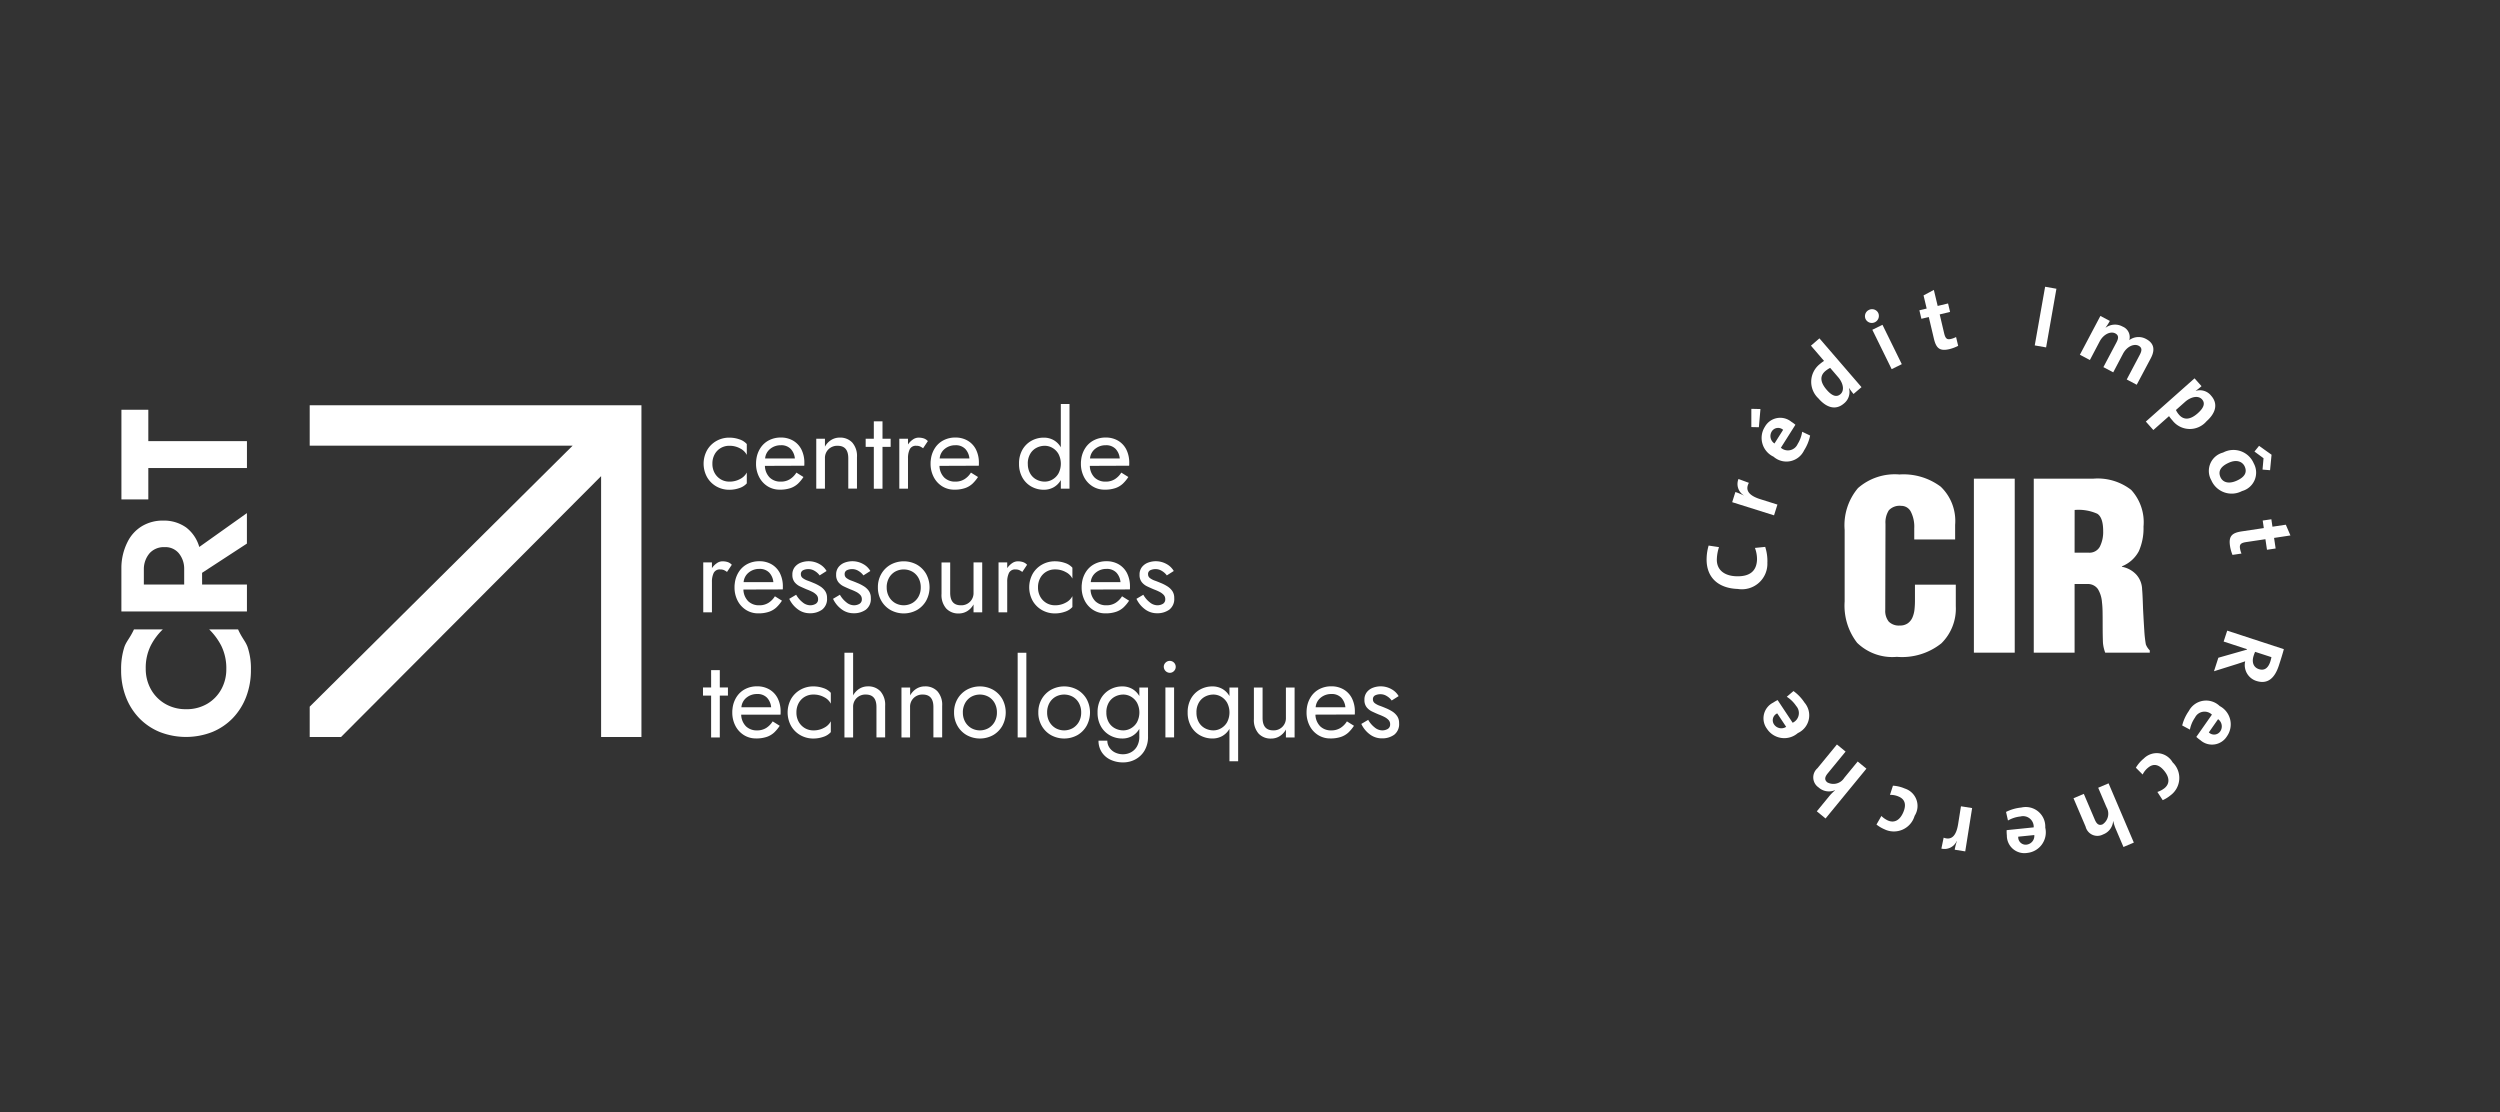 <?xml version="1.0" encoding="UTF-8"?> <svg xmlns="http://www.w3.org/2000/svg" xmlns:xlink="http://www.w3.org/1999/xlink" width="227" height="101" viewBox="0 0 227 101"><rect x="0" y="0" width="227" height="101" fill="#333333" stroke="none"/><defs><clipPath id="clip-path"><path id="Tracé_231" data-name="Tracé 231" d="M0,16.989H53.007V-34.427H0Z" transform="translate(0 34.427)" fill="none"></path></clipPath></defs><g id="crt_cir" transform="translate(9091 -6518)"><g id="CIR" transform="translate(-8936.039 6544.036)"><g id="Groupe_86" data-name="Groupe 86" transform="translate(0 0.001)" clip-path="url(#clip-path)"><g id="Groupe_80" data-name="Groupe 80" transform="translate(0 23.497)"><path id="Tracé_225" data-name="Tracé 225" d="M1.822.5A2.316,2.316,0,0,1-.862,2.92c-1.715-.057-2.887-.992-2.829-2.8a4.521,4.521,0,0,1,.182-1.14l.941.142A3.888,3.888,0,0,0-2.763.2C-2.8,1.213-2.05,1.734-1,1.768.176,1.807.848,1.34.884.249A2.88,2.88,0,0,0,.695-.806L1.627-.9a4.2,4.2,0,0,1,.2,1.4" transform="translate(3.692 1.023)" fill="#fff"></path></g><g id="Groupe_81" data-name="Groupe 81" transform="translate(2.322 17.456)"><path id="Tracé_226" data-name="Tracé 226" d="M.5.115C.136.773.484,1.268,1.538,1.6l1.552.488-.308.978-3.8-1.195L-.726.947a5.2,5.2,0,0,1,.742.309l.006-.015A1.211,1.211,0,0,1-.446-.234Z" transform="translate(1.017 0.234)" fill="#fff"></path></g><g id="Groupe_82" data-name="Groupe 82" transform="translate(4.061 11.085)"><path id="Tracé_227" data-name="Tracé 227" d="M.226.552-.457.537l0-1.656L.37-1.1ZM3.544.328,2.225,2.415a.966.966,0,0,0,1.522-.338A2.872,2.872,0,0,0,4.158.963l.723.342a3.973,3.973,0,0,1-.547,1.344,1.773,1.773,0,0,1-2.775.578A1.88,1.88,0,0,1,.769.516a1.594,1.594,0,0,1,2.4-.464,3.152,3.152,0,0,1,.376.276M1.389.946a.8.8,0,0,0,.255,1.081L2.428.788A.678.678,0,0,0,1.389.946" transform="translate(0.457 1.119)" fill="#fff"></path></g><g id="Groupe_83" data-name="Groupe 83" transform="translate(9.478 4.68)"><path id="Tracé_228" data-name="Tracé 228" d="M1.276,1.671a5.1,5.1,0,0,1-.4-.536l-.012.012A1.329,1.329,0,0,1,.4,2.537c-.735.632-1.574.393-2.316-.469a2.055,2.055,0,0,1,.114-3.1,3.85,3.85,0,0,1,.4-.3l-1.19-1.384.771-.665L2,1.05ZM-.846-.7a2.54,2.54,0,0,0-.45.3c-.444.382-.518.933.124,1.68.485.565.9.715,1.253.412C.489,1.345.325.661-.12.146Z" transform="translate(2.586 3.386)" fill="#fff"></path></g><g id="Groupe_84" data-name="Groupe 84" transform="translate(14.374 2.036)"><path id="Tracé_229" data-name="Tracé 229" d="M.3.391A.628.628,0,0,1-.544.109a.625.625,0,0,1,.3-.833A.629.629,0,0,1,.6-.453.636.636,0,0,1,.3.391M1.821,4.654.065,1.078.986.626,2.741,4.2Z" transform="translate(0.607 0.793)" fill="#fff"></path></g><g id="Groupe_85" data-name="Groupe 85" transform="translate(19.319 0.285)"><path id="Tracé_230" data-name="Tracé 230" d="M.9,1.777c-.857.2-1.2-.045-1.413-.948L-.977-1.135l-.671.158-.184-.771.663-.158L-1.453-3.1l.935-.5L-.17-2.143l.942-.226L.956-1.6l-.942.226.4,1.7c.118.5.269.612.612.53A1.985,1.985,0,0,0,1.5.679l.191.8A3.612,3.612,0,0,1,.9,1.777" transform="translate(1.831 3.601)" fill="#fff"></path></g></g><g id="Groupe_87" data-name="Groupe 87" transform="translate(29.794 0)"><path id="Tracé_232" data-name="Tracé 232" d="M.311,0-.631,5.327.4,5.508,1.337.182Z" transform="translate(0.631)" fill="#fff"></path></g><g id="Groupe_102" data-name="Groupe 102" transform="translate(0 0.001)" clip-path="url(#clip-path)"><g id="Groupe_88" data-name="Groupe 88" transform="translate(33.893 2.65)"><path id="Tracé_233" data-name="Tracé 233" d="M1.405,1.906,2.585-.326c.2-.376.236-.654-.1-.83-.4-.209-1.056.04-1.419.729L.179,1.258-.714.786.466-1.447c.184-.346.251-.647-.1-.83-.418-.221-1.069.07-1.417.729L-1.94.14-2.848-.34-.986-3.863l.857.453a4.7,4.7,0,0,1-.384.6L-.5-2.8A1.426,1.426,0,0,1,1.04-2.892a1.028,1.028,0,0,1,.6,1.222,1.412,1.412,0,0,1,1.523-.1c.681.358.857.933.435,1.734L2.312,2.386Z" transform="translate(2.848 3.863)" fill="#fff"></path></g><g id="Groupe_89" data-name="Groupe 89" transform="translate(39.881 8.316)"><path id="Tracé_234" data-name="Tracé 234" d="M.8,1.266a3.528,3.528,0,0,1-.317-.4L-.942,2.128l-.681-.768L2.8-2.566l.633.712a4.767,4.767,0,0,1-.524.412l.01.012a1.3,1.3,0,0,1,1.387.441c.627.706.459,1.543-.423,2.325A1.99,1.99,0,0,1,.8,1.266M3.482-.653c-.357-.4-1.036-.226-1.546.227L1.109.309a1.822,1.822,0,0,0,.3.45c.384.432.941.5,1.679-.151.557-.494.7-.913.393-1.261" transform="translate(1.623 2.566)" fill="#fff"></path></g><g id="Groupe_90" data-name="Groupe 90" transform="translate(45.608 14.444)"><path id="Tracé_235" data-name="Tracé 235" d="M.072,1.033A1.72,1.72,0,0,1,1.141-1.482,2,2,0,0,1,3.925-.5,1.734,1.734,0,0,1,2.863,2.013a2.013,2.013,0,0,1-2.791-.98M3.107-.211C2.92-.628,2.414-.894,1.668-.561S.663.214.905.757c.206.46.736.645,1.476.314.7-.314.971-.733.726-1.281M4.723.065,4.814-.967l-.824-.606.417-.52,1.135.808L5.407.12Z" transform="translate(0.146 2.093)" fill="#fff"></path></g><g id="Groupe_91" data-name="Groupe 91" transform="translate(47.494 21.117)"><path id="Tracé_236" data-name="Tracé 236" d="M.01.8C-.12-.072.158-.389,1.078-.526l2-.3-.1-.683.786-.116.1.675,1.213-.181.42.975L4.011.068l.142.96-.786.116L3.225.185,1.5.442C.99.516.864.657.915,1.006a1.992,1.992,0,0,0,.137.482l-.817.121A3.558,3.558,0,0,1,.01.8" transform="translate(0.02 1.621)" fill="#fff"></path></g><g id="Groupe_92" data-name="Groupe 92" transform="translate(46.065 31.225)"><path id="Tracé_237" data-name="Tracé 237" d="M.132.813,2.726.075,2.738.038.613-.658l.324-.99L6.079.034c-.109.411-.258.893-.453,1.488C5.255,2.656,4.62,3.258,3.569,2.915a1.512,1.512,0,0,1-1-1.779c-.237.082-.484.163-.7.234l-2.133.669Zm4.719.345a3.015,3.015,0,0,0,.1-.4L3.47.277A3.7,3.7,0,0,0,3.337.63c-.194.594-.009,1.06.472,1.217s.838-.064,1.042-.688" transform="translate(0.268 1.648)" fill="#fff"></path></g><g id="Groupe_93" data-name="Groupe 93" transform="translate(43.178 37.583)"><path id="Tracé_238" data-name="Tracé 238" d="M.425,1.087,1.841-.935A.965.965,0,0,0,.306-.669,2.832,2.832,0,0,0-.157.425l-.7-.376A3.915,3.915,0,0,1-.254-1.267a1.774,1.774,0,0,1,2.8-.448,1.879,1.879,0,0,1,.662,2.744A1.593,1.593,0,0,1,.788,1.38a3.184,3.184,0,0,1-.363-.293M2.607.57A.8.8,0,0,0,2.4-.521L1.562.679A.677.677,0,0,0,2.607.57" transform="translate(0.862 2.203)" fill="#fff"></path></g><g id="Groupe_94" data-name="Groupe 94" transform="translate(38.976 42.347)"><path id="Tracé_239" data-name="Tracé 239" d="M.239.161A1.66,1.66,0,0,1,2.853.513a1.959,1.959,0,0,1-.2,3,3.112,3.112,0,0,1-.7.433L1.467,3.2a2.09,2.09,0,0,0,.65-.345c.5-.414.45-.993-.028-1.574C1.657.749,1.158.558.631.991a1.786,1.786,0,0,0-.5.627L-.485,1A3.153,3.153,0,0,1,.239.161" transform="translate(0.485 0.325)" fill="#fff"></path></g><g id="Groupe_95" data-name="Groupe 95" transform="translate(33.313 45.087)"><path id="Tracé_240" data-name="Tracé 240" d="M.309.317l1,2.345c.164.382.364.568.711.42A1.161,1.161,0,0,0,2.369,1.53L1.615-.239l.942-.4L4.851,4.741l-.942.4L3.24,3.573A3.872,3.872,0,0,1,2.987,2.8H2.971A1.406,1.406,0,0,1,2.06,4,1.1,1.1,0,0,1,.471,3.289L-.627.716Z" transform="translate(0.627 0.642)" fill="#fff"></path></g><g id="Groupe_96" data-name="Groupe 96" transform="translate(27.187 47.267)"><path id="Tracé_241" data-name="Tracé 241" d="M.019.685,2.474.433A.965.965,0,0,0,1.269-.555,2.817,2.817,0,0,0,.138-.189l-.176-.78a3.954,3.954,0,0,1,1.392-.4A1.773,1.773,0,0,1,3.524.454a1.879,1.879,0,0,1-1.641,2.3,1.592,1.592,0,0,1-1.847-1.6A3.066,3.066,0,0,1,.019.685M1.836,2a.8.8,0,0,0,.693-.869L1.07,1.278A.676.676,0,0,0,1.836,2" transform="translate(0.038 1.388)" fill="#fff"></path></g><g id="Groupe_97" data-name="Groupe 97" transform="translate(21.316 47.172)"><path id="Tracé_242" data-name="Tracé 242" d="M.068.942C.773,1.208,1.212.791,1.385-.3l.255-1.607,1.014.161L2.029,2.188l-.957-.152a5.148,5.148,0,0,1,.2-.781H1.252a1.212,1.212,0,0,1-1.39.68Z" transform="translate(0.138 1.909)" fill="#fff"></path></g><g id="Groupe_98" data-name="Groupe 98" transform="translate(15.423 45.303)"><path id="Tracé_243" data-name="Tracé 243" d="M.849.085a1.659,1.659,0,0,1,.893,2.481A1.96,1.96,0,0,1-1.013,3.779a3.1,3.1,0,0,1-.708-.424l.445-.778a2.091,2.091,0,0,0,.606.417c.6.254,1.089-.06,1.384-.753C.981,1.615.921,1.083.294.816A1.811,1.811,0,0,0-.495.662l.269-.835A3.192,3.192,0,0,1,.849.085" transform="translate(1.721 0.173)" fill="#fff"></path></g><g id="Groupe_99" data-name="Groupe 99" transform="translate(9.686 41.561)"><path id="Tracé_244" data-name="Tracé 244" d="M.969.213-.648,2.185c-.264.321-.335.585-.043.824A1.162,1.162,0,0,0,.847,2.6l1.22-1.486.793.65L-.851,6.289l-.793-.651,1.083-1.32a3.867,3.867,0,0,1,.569-.579L0,3.72a1.4,1.4,0,0,1-1.483-.251,1.1,1.1,0,0,1-.109-1.738L.182-.432Z" transform="translate(1.964 0.432)" fill="#fff"></path></g><g id="Groupe_100" data-name="Groupe 100" transform="translate(5.161 36.713)"><path id="Tracé_245" data-name="Tracé 245" d="M.425.27,1.789,2.328A.967.967,0,0,0,2.105.8a2.889,2.889,0,0,0-.85-.832l.608-.518A3.957,3.957,0,0,1,2.866.5a1.772,1.772,0,0,1-.608,2.767,1.878,1.878,0,0,1-2.8-.388A1.593,1.593,0,0,1,.021.5a3.4,3.4,0,0,1,.4-.23M.107,2.49A.8.8,0,0,0,1.2,2.7L.388,1.477A.679.679,0,0,0,.107,2.49" transform="translate(0.862 0.548)" fill="#fff"></path></g><g id="Groupe_101" data-name="Groupe 101" transform="translate(12.533 17.045)"><path id="Tracé_246" data-name="Tracé 246" d="M2.088,1.949V.938A2.983,2.983,0,0,0,1.772-.579.967.967,0,0,0,.909-1.1,1.339,1.339,0,0,0-.217-.7,2.042,2.042,0,0,0-.524.538L-.545,8.353A1.557,1.557,0,0,0-.229,9.408a1.287,1.287,0,0,0,1.013.357,1.187,1.187,0,0,0,.726-.209,1.272,1.272,0,0,0,.421-.538,2.555,2.555,0,0,0,.179-.706,7.378,7.378,0,0,0,.042-.821V6.058H5.86V8a4.428,4.428,0,0,1-1.307,3.381A5.726,5.726,0,0,1,.508,12.61,4.587,4.587,0,0,1-3.1,11.334,5.516,5.516,0,0,1-4.232,7.575V1.086a5.236,5.236,0,0,1,1.211-3.8A5.075,5.075,0,0,1,.74-3.95,5.647,5.647,0,0,1,4.49-2.843,4.3,4.3,0,0,1,5.8.623V1.949Z" transform="translate(4.232 3.95)" fill="#fff"></path></g></g><g id="Groupe_103" data-name="Groupe 103" transform="translate(24.268 17.425)"><path id="Tracé_248" data-name="Tracé 248" d="M0,5.221v-15.8H3.708v15.8Z" transform="translate(0 10.58)" fill="#fff"></path></g><g id="Groupe_105" data-name="Groupe 105" transform="translate(0 0.001)" clip-path="url(#clip-path)"><g id="Groupe_104" data-name="Groupe 104" transform="translate(29.705 17.424)"><path id="Tracé_249" data-name="Tracé 249" d="M1.225,5.221H-2.482v-15.8H2.932A4.958,4.958,0,0,1,6.365-9.557,4.342,4.342,0,0,1,7.483-6.219,5.131,5.131,0,0,1,7.061-4a2.983,2.983,0,0,1-1.538,1.38v.042a2.377,2.377,0,0,1,1.295.7A2.072,2.072,0,0,1,7.356-.53c.028.267.055.857.085,1.77q.063,1.223.115,2a10.765,10.765,0,0,0,.137,1.222,1.457,1.457,0,0,0,.358.548v.211H4.006A3.358,3.358,0,0,1,3.8,4.316Q3.775,3.7,3.774,2.8q0-.97-.01-1.39C3.756,1.127,3.74.874,3.712.65a2.671,2.671,0,0,0-.369-1.2,1.1,1.1,0,0,0-.9-.463H1.225Zm0-9.08H2.488A1.071,1.071,0,0,0,3.52-4.406a2.965,2.965,0,0,0,.3-1.413q0-1.221-.527-1.57a4.151,4.151,0,0,0-2.064-.346Z" transform="translate(2.482 10.58)" fill="#fff"></path></g></g></g><g id="CRT" transform="translate(-9080 6554.682)"><path id="Tracé_137" data-name="Tracé 137" d="M212.816,264.935V268.6h23.876L212.816,292.3v2.753h2.847l23.612-23.684v23.684h3.663V264.935Z" transform="translate(-195.695 -264.817)" fill="#fff"></path><path id="Tracé_138" data-name="Tracé 138" d="M92.529,422.178a3.668,3.668,0,0,0,1.942-.5,3.45,3.45,0,0,0,1.27-1.327,3.725,3.725,0,0,0,.445-1.8,4.622,4.622,0,0,0-.453-2.124,5.8,5.8,0,0,0-1.1-1.493h2.622c.367.814.653,1.043.858,1.582a6.092,6.092,0,0,1,.307,2.094,6.754,6.754,0,0,1-.429,2.439,5.752,5.752,0,0,1-1.206,1.928,5.484,5.484,0,0,1-1.862,1.267,6.551,6.551,0,0,1-4.791,0,5.471,5.471,0,0,1-1.861-1.262,5.71,5.71,0,0,1-1.206-1.918,6.657,6.657,0,0,1-.429-2.42,6.483,6.483,0,0,1,.3-2.132c.2-.539.489-.768.866-1.582h2.622a5.484,5.484,0,0,0-1.109,1.493,4.529,4.529,0,0,0-.445,2.086,3.8,3.8,0,0,0,.445,1.816,3.478,3.478,0,0,0,1.271,1.337A3.673,3.673,0,0,0,92.529,422.178Z" transform="translate(-86.637 -394.465)" fill="#fff"></path><path id="Tracé_139" data-name="Tracé 139" d="M94.143,343.6h4.07v2.442h-11.4v-4.01a5.251,5.251,0,0,1,.554-2.29,3.45,3.45,0,0,1,1.322-1.449,3.653,3.653,0,0,1,1.927-.5,3.478,3.478,0,0,1,2.076.623,3.388,3.388,0,0,1,1.193,1.772l4.325-3.075v2.768l-4.07,2.655Zm-1.628,0v-1.422a2.205,2.205,0,0,0-.506-1.441,1.587,1.587,0,0,0-1.269-.534,1.744,1.744,0,0,0-1.349.534,2.223,2.223,0,0,0-.539,1.441V343.6Z" transform="translate(-86.791 -327.205)" fill="#fff"></path><path id="Tracé_140" data-name="Tracé 140" d="M89.258,276.076H86.816v-8.141h2.442v2.849h8.955v2.442H89.258Z" transform="translate(-86.791 -267.411)" fill="#fff"></path><g id="Groupe_15" data-name="Groupe 15" transform="translate(52.83 0)"><g id="Groupe_12" data-name="Groupe 12" transform="translate(0.054 0)"><path id="Tracé_141" data-name="Tracé 141" d="M477.2,288.959a1.7,1.7,0,0,0,.2.838,1.527,1.527,0,0,0,.552.577,1.5,1.5,0,0,0,.793.212,1.962,1.962,0,0,0,.986-.246,1.368,1.368,0,0,0,.592-.582v.986a1.531,1.531,0,0,1-.675.429,2.727,2.727,0,0,1-.9.153,2.355,2.355,0,0,1-1.193-.306,2.257,2.257,0,0,1-.842-.843,2.546,2.546,0,0,1,0-2.44,2.264,2.264,0,0,1,.842-.838,2.352,2.352,0,0,1,1.193-.306,2.728,2.728,0,0,1,.9.153,1.531,1.531,0,0,1,.675.429v.986a1.365,1.365,0,0,0-.592-.582,1.958,1.958,0,0,0-.986-.247,1.527,1.527,0,0,0-.793.207,1.479,1.479,0,0,0-.552.576A1.728,1.728,0,0,0,477.2,288.959Z" transform="translate(-476.398 -283.537)" fill="#fff"></path><path id="Tracé_142" data-name="Tracé 142" d="M512.3,289.156a1.564,1.564,0,0,0,.434,1.06,1.388,1.388,0,0,0,1.006.37,1.517,1.517,0,0,0,.842-.227,1.873,1.873,0,0,0,.577-.592l.641.4a3.367,3.367,0,0,1-.5.606,1.9,1.9,0,0,1-.67.4,2.922,2.922,0,0,1-.986.143,2.031,2.031,0,0,1-1.1-.306,2.144,2.144,0,0,1-.768-.843,2.583,2.583,0,0,1-.281-1.217q0-.128.01-.247t.03-.237a2.427,2.427,0,0,1,.394-.985,2.036,2.036,0,0,1,.764-.661,2.3,2.3,0,0,1,1.05-.237,2.162,2.162,0,0,1,1.123.286,1.943,1.943,0,0,1,.749.8,2.665,2.665,0,0,1,.266,1.237v.118a.732.732,0,0,1-.01.118Zm.02-.67h2.7a1.462,1.462,0,0,0-.375-.868,1.185,1.185,0,0,0-.906-.335,1.484,1.484,0,0,0-.952.325A1.239,1.239,0,0,0,512.319,288.486Z" transform="translate(-506.73 -283.537)" fill="#fff"></path><path id="Tracé_143" data-name="Tracé 143" d="M554.718,288.466q0-1.134-.966-1.134a1.127,1.127,0,0,0-.833.32,1.1,1.1,0,0,0-.32.814v2.76h-.788v-4.535h.788v.72a1.62,1.62,0,0,1,.557-.6,1.45,1.45,0,0,1,.793-.222,1.489,1.489,0,0,1,1.129.448,1.849,1.849,0,0,1,.429,1.326v2.859h-.789Z" transform="translate(-541.578 -283.537)" fill="#fff"></path><path id="Tracé_144" data-name="Tracé 144" d="M585.6,275.694h.788v1.577h.74v.739h-.74v3.8H585.6v-3.8h-.74v-.739h.74Z" transform="translate(-570.141 -274.117)" fill="#fff"></path><path id="Tracé_145" data-name="Tracé 145" d="M609.541,287.559a1.371,1.371,0,0,0-.287-.172.828.828,0,0,0-.325-.055.606.606,0,0,0-.6.32,1.846,1.846,0,0,0-.157.814v2.76h-.789v-4.535h.789v.522a1.682,1.682,0,0,1,.448-.453.907.907,0,0,1,.508-.168,1.566,1.566,0,0,1,.458.064.893.893,0,0,1,.39.251Z" transform="translate(-589.61 -283.537)" fill="#fff"></path><path id="Tracé_146" data-name="Tracé 146" d="M629.107,289.156a1.563,1.563,0,0,0,.434,1.06,1.388,1.388,0,0,0,1.005.37,1.518,1.518,0,0,0,.843-.227,1.87,1.87,0,0,0,.577-.592l.641.4a3.45,3.45,0,0,1-.5.606,1.9,1.9,0,0,1-.671.4,2.913,2.913,0,0,1-.985.143,2.031,2.031,0,0,1-1.1-.306,2.145,2.145,0,0,1-.768-.843,2.585,2.585,0,0,1-.282-1.217c0-.085,0-.168.01-.247s.016-.158.03-.237a2.428,2.428,0,0,1,.394-.985,2.029,2.029,0,0,1,.764-.661,2.3,2.3,0,0,1,1.049-.237,2.162,2.162,0,0,1,1.124.286,1.942,1.942,0,0,1,.749.8,2.665,2.665,0,0,1,.266,1.237v.118a.746.746,0,0,1-.01.118Zm.02-.67h2.7a1.46,1.46,0,0,0-.375-.868,1.186,1.186,0,0,0-.907-.335,1.481,1.481,0,0,0-.951.325A1.241,1.241,0,0,0,629.127,288.486Z" transform="translate(-607.688 -283.537)" fill="#fff"></path><path id="Tracé_147" data-name="Tracé 147" d="M687.505,269.493a2.489,2.489,0,0,1,.306-1.267,2.14,2.14,0,0,1,.818-.813,2.268,2.268,0,0,1,1.124-.286,1.787,1.787,0,0,1,.9.227,1.729,1.729,0,0,1,.646.65v-3.933h.789v7.689H691.3v-.779a1.727,1.727,0,0,1-.646.65,1.789,1.789,0,0,1-.9.227,2.269,2.269,0,0,1-1.124-.286,2.127,2.127,0,0,1-.818-.818A2.494,2.494,0,0,1,687.505,269.493Zm.8,0a1.731,1.731,0,0,0,.213.887,1.4,1.4,0,0,0,.566.552,1.619,1.619,0,0,0,.769.188,1.376,1.376,0,0,0,.68-.188,1.481,1.481,0,0,0,.552-.552,1.925,1.925,0,0,0,0-1.774,1.482,1.482,0,0,0-.552-.552,1.382,1.382,0,0,0-.68-.187,1.625,1.625,0,0,0-.769.187,1.4,1.4,0,0,0-.566.552A1.729,1.729,0,0,0,688.3,269.493Z" transform="translate(-658.861 -264.071)" fill="#fff"></path><path id="Tracé_148" data-name="Tracé 148" d="M729.722,289.156a1.566,1.566,0,0,0,.433,1.06,1.391,1.391,0,0,0,1.006.37,1.518,1.518,0,0,0,.843-.227,1.886,1.886,0,0,0,.577-.592l.64.4a3.4,3.4,0,0,1-.5.606,1.9,1.9,0,0,1-.671.4,2.919,2.919,0,0,1-.986.143,2.027,2.027,0,0,1-1.1-.306,2.146,2.146,0,0,1-.769-.843,2.592,2.592,0,0,1-.281-1.217c0-.085,0-.168.01-.247s.016-.158.03-.237a2.431,2.431,0,0,1,.395-.985,2.029,2.029,0,0,1,.764-.661,2.3,2.3,0,0,1,1.05-.237,2.167,2.167,0,0,1,1.124.286,1.948,1.948,0,0,1,.749.8,2.676,2.676,0,0,1,.266,1.237v.118a.637.637,0,0,1-.011.118Zm.019-.67h2.7a1.457,1.457,0,0,0-.375-.868,1.185,1.185,0,0,0-.906-.335,1.483,1.483,0,0,0-.951.325A1.24,1.24,0,0,0,729.741,288.486Z" transform="translate(-694.651 -283.537)" fill="#fff"></path></g><g id="Groupe_13" data-name="Groupe 13" transform="translate(0.023 14.285)"><path id="Tracé_149" data-name="Tracé 149" d="M478.327,370.317a1.4,1.4,0,0,0-.286-.172.838.838,0,0,0-.325-.055.607.607,0,0,0-.6.321,1.836,1.836,0,0,0-.157.813v2.76h-.789V369.45h.789v.522a1.663,1.663,0,0,1,.448-.453.9.9,0,0,1,.508-.168,1.558,1.558,0,0,1,.458.064.894.894,0,0,1,.39.251Z" transform="translate(-476.168 -369.351)" fill="#fff"></path><path id="Tracé_150" data-name="Tracé 150" d="M497.9,371.914a1.564,1.564,0,0,0,.434,1.06,1.389,1.389,0,0,0,1.005.37,1.512,1.512,0,0,0,.843-.227,1.87,1.87,0,0,0,.577-.591l.641.4a3.448,3.448,0,0,1-.5.606,1.888,1.888,0,0,1-.671.4,2.91,2.91,0,0,1-.986.144,2.027,2.027,0,0,1-1.1-.306,2.151,2.151,0,0,1-.769-.843,2.6,2.6,0,0,1-.281-1.218c0-.085,0-.168.01-.246s.017-.158.03-.236a2.435,2.435,0,0,1,.395-.986,2.034,2.034,0,0,1,.764-.66,2.293,2.293,0,0,1,1.05-.237,2.168,2.168,0,0,1,1.124.285,1.946,1.946,0,0,1,.749.8,2.675,2.675,0,0,1,.266,1.237v.118a.734.734,0,0,1-.01.119Zm.019-.671h2.7a1.46,1.46,0,0,0-.375-.867,1.184,1.184,0,0,0-.907-.335,1.481,1.481,0,0,0-.951.326A1.243,1.243,0,0,0,497.918,371.243Z" transform="translate(-494.251 -369.351)" fill="#fff"></path><path id="Tracé_151" data-name="Tracé 151" d="M534.4,372.387a2.31,2.31,0,0,0,.582.685,1.1,1.1,0,0,0,.67.271.971.971,0,0,0,.527-.133.459.459,0,0,0,.212-.419.554.554,0,0,0-.148-.395,1.368,1.368,0,0,0-.379-.276,4.781,4.781,0,0,0-.5-.217q-.306-.129-.607-.271a1.394,1.394,0,0,1-.5-.39,1.042,1.042,0,0,1-.2-.67,1.08,1.08,0,0,1,.217-.7,1.277,1.277,0,0,1,.553-.4,2,2,0,0,1,1.685.128,1.667,1.667,0,0,1,.65.631l-.63.4a1.45,1.45,0,0,0-.439-.4,1.065,1.065,0,0,0-.558-.172,1.116,1.116,0,0,0-.5.1.377.377,0,0,0-.207.37.416.416,0,0,0,.177.35,1.643,1.643,0,0,0,.439.227q.261.093.507.2a3.677,3.677,0,0,1,.611.306,1.534,1.534,0,0,1,.464.433,1.1,1.1,0,0,1,.177.641,1.214,1.214,0,0,1-.448,1.055,1.842,1.842,0,0,1-1.109.326,1.789,1.789,0,0,1-1.124-.38,2.474,2.474,0,0,1-.749-.931Z" transform="translate(-525.962 -369.351)" fill="#fff"></path><path id="Tracé_152" data-name="Tracé 152" d="M563.675,372.387a2.325,2.325,0,0,0,.582.685,1.1,1.1,0,0,0,.671.271.97.97,0,0,0,.527-.133.459.459,0,0,0,.212-.419.555.555,0,0,0-.148-.395,1.356,1.356,0,0,0-.379-.276,4.727,4.727,0,0,0-.5-.217q-.306-.129-.606-.271a1.4,1.4,0,0,1-.5-.39,1.044,1.044,0,0,1-.2-.67,1.076,1.076,0,0,1,.218-.7,1.27,1.27,0,0,1,.552-.4,2,2,0,0,1,1.685.128,1.667,1.667,0,0,1,.651.631l-.63.4a1.441,1.441,0,0,0-.439-.4,1.063,1.063,0,0,0-.557-.172,1.116,1.116,0,0,0-.5.1.377.377,0,0,0-.207.37.418.418,0,0,0,.177.35,1.649,1.649,0,0,0,.439.227q.261.093.508.2a3.738,3.738,0,0,1,.611.306,1.538,1.538,0,0,1,.463.433,1.1,1.1,0,0,1,.177.641,1.214,1.214,0,0,1-.448,1.055,1.839,1.839,0,0,1-1.109.326,1.789,1.789,0,0,1-1.124-.38,2.472,2.472,0,0,1-.749-.931Z" transform="translate(-551.265 -369.351)" fill="#fff"></path><path id="Tracé_153" data-name="Tracé 153" d="M593.058,371.716a2.384,2.384,0,0,1,.31-1.222,2.268,2.268,0,0,1,.843-.838,2.491,2.491,0,0,1,2.39,0,2.279,2.279,0,0,1,.837.838,2.553,2.553,0,0,1,0,2.44,2.271,2.271,0,0,1-.837.843,2.489,2.489,0,0,1-2.39,0,2.26,2.26,0,0,1-.843-.843A2.392,2.392,0,0,1,593.058,371.716Zm.8,0a1.7,1.7,0,0,0,.2.838,1.532,1.532,0,0,0,.552.577,1.593,1.593,0,0,0,1.587,0,1.53,1.53,0,0,0,.552-.577,1.7,1.7,0,0,0,.2-.838,1.731,1.731,0,0,0-.2-.843,1.476,1.476,0,0,0-.552-.576,1.619,1.619,0,0,0-1.587,0,1.477,1.477,0,0,0-.552.576A1.732,1.732,0,0,0,593.856,371.716Z" transform="translate(-577.198 -369.351)" fill="#fff"></path><path id="Tracé_154" data-name="Tracé 154" d="M636.418,372.838q0,1.134.966,1.134a1.1,1.1,0,0,0,1.154-1.134v-2.76h.788v4.535h-.788v-.72a1.62,1.62,0,0,1-.558.6,1.451,1.451,0,0,1-.793.222,1.49,1.49,0,0,1-1.128-.449,1.848,1.848,0,0,1-.428-1.326v-2.858h.788Z" transform="translate(-613.994 -369.979)" fill="#fff"></path><path id="Tracé_155" data-name="Tracé 155" d="M675.926,370.317a1.41,1.41,0,0,0-.286-.172.837.837,0,0,0-.325-.055.607.607,0,0,0-.6.321,1.839,1.839,0,0,0-.157.813v2.76h-.788V369.45h.788v.522a1.677,1.677,0,0,1,.448-.453.906.906,0,0,1,.508-.168,1.556,1.556,0,0,1,.458.064.891.891,0,0,1,.39.251Z" transform="translate(-646.956 -369.351)" fill="#fff"></path><path id="Tracé_156" data-name="Tracé 156" d="M695.12,371.716a1.7,1.7,0,0,0,.2.838,1.53,1.53,0,0,0,.552.577,1.505,1.505,0,0,0,.794.212,1.964,1.964,0,0,0,.985-.246,1.364,1.364,0,0,0,.592-.582v.985a1.522,1.522,0,0,1-.675.429,2.721,2.721,0,0,1-.9.153,2.351,2.351,0,0,1-1.193-.306,2.258,2.258,0,0,1-.843-.843,2.553,2.553,0,0,1,0-2.44,2.265,2.265,0,0,1,.843-.838,2.353,2.353,0,0,1,1.193-.305,2.724,2.724,0,0,1,.9.152,1.522,1.522,0,0,1,.675.429v.986a1.358,1.358,0,0,0-.592-.582,1.956,1.956,0,0,0-.985-.247,1.523,1.523,0,0,0-.794.208,1.476,1.476,0,0,0-.552.576A1.73,1.73,0,0,0,695.12,371.716Z" transform="translate(-664.722 -369.351)" fill="#fff"></path><path id="Tracé_157" data-name="Tracé 157" d="M730.218,371.914a1.568,1.568,0,0,0,.433,1.06,1.393,1.393,0,0,0,1.006.37,1.512,1.512,0,0,0,.843-.227,1.881,1.881,0,0,0,.577-.591l.64.4a3.409,3.409,0,0,1-.5.606,1.887,1.887,0,0,1-.671.4,2.911,2.911,0,0,1-.986.144,2.026,2.026,0,0,1-1.1-.306,2.148,2.148,0,0,1-.769-.843,2.6,2.6,0,0,1-.281-1.218c0-.085,0-.168.01-.246s.017-.158.029-.236a2.435,2.435,0,0,1,.395-.986,2.028,2.028,0,0,1,.764-.66,2.293,2.293,0,0,1,1.05-.237,2.171,2.171,0,0,1,1.124.285,1.948,1.948,0,0,1,.749.8,2.674,2.674,0,0,1,.266,1.237v.118a.655.655,0,0,1-.01.119Zm.019-.671h2.7a1.455,1.455,0,0,0-.374-.867,1.184,1.184,0,0,0-.906-.335,1.481,1.481,0,0,0-.952.326A1.24,1.24,0,0,0,730.237,371.243Z" transform="translate(-695.049 -369.351)" fill="#fff"></path><path id="Tracé_158" data-name="Tracé 158" d="M766.715,372.387a2.31,2.31,0,0,0,.582.685,1.1,1.1,0,0,0,.67.271.975.975,0,0,0,.528-.133.459.459,0,0,0,.212-.419.554.554,0,0,0-.147-.395,1.358,1.358,0,0,0-.38-.276,4.683,4.683,0,0,0-.5-.217q-.306-.129-.606-.271a1.382,1.382,0,0,1-.5-.39,1.043,1.043,0,0,1-.2-.67,1.08,1.08,0,0,1,.217-.7,1.276,1.276,0,0,1,.552-.4,2.006,2.006,0,0,1,1.686.128,1.673,1.673,0,0,1,.651.631l-.631.4a1.427,1.427,0,0,0-.439-.4,1.06,1.06,0,0,0-.557-.172,1.117,1.117,0,0,0-.5.1.377.377,0,0,0-.207.37.418.418,0,0,0,.177.35,1.663,1.663,0,0,0,.439.227q.261.093.508.2a3.679,3.679,0,0,1,.611.306,1.54,1.54,0,0,1,.464.433,1.1,1.1,0,0,1,.177.641,1.214,1.214,0,0,1-.448,1.055,1.843,1.843,0,0,1-1.109.326,1.793,1.793,0,0,1-1.124-.38,2.478,2.478,0,0,1-.749-.931Z" transform="translate(-726.755 -369.351)" fill="#fff"></path></g><g id="Groupe_14" data-name="Groupe 14" transform="translate(0 22.588)"><path id="Tracé_159" data-name="Tracé 159" d="M476.737,442.173h.789v1.577h.739v.739h-.739v3.8h-.789v-3.8H476v-.739h.739Z" transform="translate(-475.998 -440.596)" fill="#fff"></path><path id="Tracé_160" data-name="Tracé 160" d="M496.42,455.635a1.564,1.564,0,0,0,.434,1.06,1.389,1.389,0,0,0,1.005.37,1.516,1.516,0,0,0,.843-.227,1.872,1.872,0,0,0,.576-.591l.641.4a3.424,3.424,0,0,1-.5.606,1.9,1.9,0,0,1-.671.4,2.915,2.915,0,0,1-.986.143,2.026,2.026,0,0,1-1.1-.306,2.147,2.147,0,0,1-.769-.843,2.586,2.586,0,0,1-.281-1.217c0-.086,0-.168.01-.247s.017-.158.03-.237a2.428,2.428,0,0,1,.394-.985,2.031,2.031,0,0,1,.764-.661,2.3,2.3,0,0,1,1.05-.236,2.164,2.164,0,0,1,1.124.286,1.942,1.942,0,0,1,.749.8A2.674,2.674,0,0,1,500,455.4v.118a.739.739,0,0,1-.01.118Zm.02-.67h2.7a1.457,1.457,0,0,0-.375-.867,1.185,1.185,0,0,0-.907-.335,1.484,1.484,0,0,0-.951.325A1.239,1.239,0,0,0,496.439,454.964Z" transform="translate(-492.95 -450.016)" fill="#fff"></path><path id="Tracé_161" data-name="Tracé 161" d="M533.46,455.438a1.7,1.7,0,0,0,.2.838,1.53,1.53,0,0,0,.552.577,1.5,1.5,0,0,0,.793.212,1.961,1.961,0,0,0,.986-.246,1.364,1.364,0,0,0,.591-.582v.985a1.524,1.524,0,0,1-.675.429,2.721,2.721,0,0,1-.9.153,2.35,2.35,0,0,1-1.193-.306,2.255,2.255,0,0,1-.843-.843,2.553,2.553,0,0,1,0-2.44,2.266,2.266,0,0,1,.843-.838,2.352,2.352,0,0,1,1.193-.306,2.727,2.727,0,0,1,.9.153,1.525,1.525,0,0,1,.675.429v.986a1.361,1.361,0,0,0-.591-.581,1.957,1.957,0,0,0-.986-.247,1.525,1.525,0,0,0-.793.207,1.479,1.479,0,0,0-.552.576A1.729,1.729,0,0,0,533.46,455.438Z" transform="translate(-524.974 -450.016)" fill="#fff"></path><path id="Tracé_162" data-name="Tracé 162" d="M573.566,435.479q0-1.133-.966-1.134a1.127,1.127,0,0,0-.833.32,1.1,1.1,0,0,0-.32.814v2.76h-.788V430.55h.788v3.874a1.618,1.618,0,0,1,.557-.6,1.449,1.449,0,0,1,.793-.222,1.491,1.491,0,0,1,1.129.448,1.849,1.849,0,0,1,.429,1.326v2.859h-.788Z" transform="translate(-557.814 -430.55)" fill="#fff"></path><path id="Tracé_163" data-name="Tracé 163" d="M611.7,454.945q0-1.133-.966-1.134a1.127,1.127,0,0,0-.832.32,1.1,1.1,0,0,0-.321.814v2.76H608.8v-4.534h.788v.72a1.619,1.619,0,0,1,.557-.6,1.449,1.449,0,0,1,.793-.222,1.491,1.491,0,0,1,1.129.448,1.85,1.85,0,0,1,.429,1.326V457.7H611.7Z" transform="translate(-590.777 -450.016)" fill="#fff"></path><path id="Tracé_164" data-name="Tracé 164" d="M644.026,455.438a2.382,2.382,0,0,1,.31-1.223,2.266,2.266,0,0,1,.843-.838,2.49,2.49,0,0,1,2.39,0,2.279,2.279,0,0,1,.838.838,2.553,2.553,0,0,1,0,2.44,2.269,2.269,0,0,1-.838.843,2.489,2.489,0,0,1-2.39,0,2.256,2.256,0,0,1-.843-.843A2.388,2.388,0,0,1,644.026,455.438Zm.8,0a1.7,1.7,0,0,0,.2.838,1.532,1.532,0,0,0,.552.577,1.593,1.593,0,0,0,1.587,0,1.529,1.529,0,0,0,.552-.577,1.7,1.7,0,0,0,.2-.838,1.728,1.728,0,0,0-.2-.843,1.478,1.478,0,0,0-.552-.576,1.621,1.621,0,0,0-1.587,0,1.48,1.48,0,0,0-.552.576A1.729,1.729,0,0,0,644.824,455.438Z" transform="translate(-621.227 -450.016)" fill="#fff"></path><path id="Tracé_165" data-name="Tracé 165" d="M686.594,430.55h.789v7.689h-.789Z" transform="translate(-658.02 -430.55)" fill="#fff"></path><path id="Tracé_166" data-name="Tracé 166" d="M700.4,455.438a2.382,2.382,0,0,1,.311-1.223,2.264,2.264,0,0,1,.843-.838,2.49,2.49,0,0,1,2.39,0,2.279,2.279,0,0,1,.838.838,2.551,2.551,0,0,1,0,2.44,2.269,2.269,0,0,1-.838.843,2.489,2.489,0,0,1-2.39,0,2.253,2.253,0,0,1-.843-.843A2.388,2.388,0,0,1,700.4,455.438Zm.8,0a1.7,1.7,0,0,0,.2.838,1.533,1.533,0,0,0,.552.577,1.593,1.593,0,0,0,1.587,0,1.533,1.533,0,0,0,.552-.577,1.7,1.7,0,0,0,.2-.838,1.729,1.729,0,0,0-.2-.843,1.482,1.482,0,0,0-.552-.576,1.621,1.621,0,0,0-1.587,0,1.482,1.482,0,0,0-.552.576A1.731,1.731,0,0,0,701.2,455.438Z" transform="translate(-669.95 -450.016)" fill="#fff"></path><path id="Tracé_167" data-name="Tracé 167" d="M740.06,455.438a2.487,2.487,0,0,1,.305-1.267,2.138,2.138,0,0,1,.818-.813,2.267,2.267,0,0,1,1.124-.286,1.793,1.793,0,0,1,.9.227,1.73,1.73,0,0,1,.646.651v-.779h.788v4.436a2.444,2.444,0,0,1-.325,1.306,2.126,2.126,0,0,1-.838.793,2.319,2.319,0,0,1-1.085.266,2.642,2.642,0,0,1-1.168-.247,1.906,1.906,0,0,1-.794-.695,1.877,1.877,0,0,1-.285-1.03h.8a1.114,1.114,0,0,0,.177.607,1.3,1.3,0,0,0,.5.453,1.618,1.618,0,0,0,.769.172,1.509,1.509,0,0,0,.68-.167,1.38,1.38,0,0,0,.557-.528,1.752,1.752,0,0,0,.222-.932v-.68a1.729,1.729,0,0,1-.646.65,1.794,1.794,0,0,1-.9.227,2.27,2.27,0,0,1-1.124-.286,2.129,2.129,0,0,1-.818-.818A2.492,2.492,0,0,1,740.06,455.438Zm.8,0a1.735,1.735,0,0,0,.212.887,1.407,1.407,0,0,0,.567.552,1.62,1.62,0,0,0,.769.187,1.378,1.378,0,0,0,.68-.187,1.48,1.48,0,0,0,.552-.552,1.922,1.922,0,0,0,0-1.774,1.481,1.481,0,0,0-.552-.552,1.383,1.383,0,0,0-.68-.187,1.625,1.625,0,0,0-.769.187,1.408,1.408,0,0,0-.567.552A1.734,1.734,0,0,0,740.858,455.438Z" transform="translate(-704.231 -450.016)" fill="#fff"></path><path id="Tracé_168" data-name="Tracé 168" d="M784.374,436.54a.516.516,0,0,1,.163-.385.527.527,0,0,1,.38-.158.539.539,0,0,1,.542.542.527.527,0,0,1-.158.379.513.513,0,0,1-.384.163.557.557,0,0,1-.542-.542Zm.148,1.873h.789v4.534h-.789Z" transform="translate(-742.533 -435.259)" fill="#fff"></path><path id="Tracé_169" data-name="Tracé 169" d="M800.355,455.438a2.488,2.488,0,0,1,.306-1.267,2.139,2.139,0,0,1,.818-.813,2.268,2.268,0,0,1,1.124-.286,1.792,1.792,0,0,1,.9.227,1.728,1.728,0,0,1,.646.651v-.779h.789v6.7h-.789v-2.947a1.726,1.726,0,0,1-.646.65,1.792,1.792,0,0,1-.9.227,2.271,2.271,0,0,1-1.124-.286,2.13,2.13,0,0,1-.818-.818A2.493,2.493,0,0,1,800.355,455.438Zm.8,0a1.734,1.734,0,0,0,.212.887,1.405,1.405,0,0,0,.567.552,1.62,1.62,0,0,0,.769.187,1.377,1.377,0,0,0,.68-.187,1.48,1.48,0,0,0,.552-.552,1.924,1.924,0,0,0,0-1.774,1.481,1.481,0,0,0-.552-.552,1.382,1.382,0,0,0-.68-.187,1.626,1.626,0,0,0-.769.187,1.406,1.406,0,0,0-.567.552A1.734,1.734,0,0,0,801.153,455.438Z" transform="translate(-756.345 -450.016)" fill="#fff"></path><path id="Tracé_170" data-name="Tracé 170" d="M845.46,456.559q0,1.133.966,1.133a1.1,1.1,0,0,0,1.153-1.133V453.8h.789v4.534h-.789v-.719a1.624,1.624,0,0,1-.557.6,1.451,1.451,0,0,1-.793.222,1.488,1.488,0,0,1-1.128-.449,1.847,1.847,0,0,1-.429-1.326V453.8h.789Z" transform="translate(-794.648 -450.645)" fill="#fff"></path><path id="Tracé_171" data-name="Tracé 171" d="M880.71,455.635a1.564,1.564,0,0,0,.434,1.06,1.389,1.389,0,0,0,1.005.37,1.515,1.515,0,0,0,.843-.227,1.874,1.874,0,0,0,.577-.591l.641.4a3.4,3.4,0,0,1-.5.606,1.9,1.9,0,0,1-.67.4,2.92,2.92,0,0,1-.986.143,2.025,2.025,0,0,1-1.1-.306,2.144,2.144,0,0,1-.769-.843,2.588,2.588,0,0,1-.281-1.217q0-.128.01-.247c.006-.079.016-.158.029-.237a2.429,2.429,0,0,1,.394-.985,2.034,2.034,0,0,1,.764-.661,2.3,2.3,0,0,1,1.05-.236,2.165,2.165,0,0,1,1.124.286,1.944,1.944,0,0,1,.749.8,2.674,2.674,0,0,1,.266,1.237v.118a.711.711,0,0,1-.01.118Zm.02-.67h2.7a1.462,1.462,0,0,0-.374-.867,1.186,1.186,0,0,0-.907-.335,1.485,1.485,0,0,0-.951.325A1.241,1.241,0,0,0,880.73,454.964Z" transform="translate(-825.099 -450.016)" fill="#fff"></path><path id="Tracé_172" data-name="Tracé 172" d="M917.209,456.108a2.326,2.326,0,0,0,.582.685,1.1,1.1,0,0,0,.671.271.97.97,0,0,0,.527-.133.458.458,0,0,0,.212-.419.553.553,0,0,0-.148-.394,1.372,1.372,0,0,0-.379-.276,4.726,4.726,0,0,0-.5-.217q-.305-.128-.606-.271a1.39,1.39,0,0,1-.5-.39,1.043,1.043,0,0,1-.2-.67,1.08,1.08,0,0,1,.217-.7,1.273,1.273,0,0,1,.552-.4,2,2,0,0,1,1.685.128,1.673,1.673,0,0,1,.651.631l-.631.4a1.446,1.446,0,0,0-.439-.4,1.061,1.061,0,0,0-.557-.172,1.114,1.114,0,0,0-.5.1.377.377,0,0,0-.207.37.418.418,0,0,0,.177.35,1.661,1.661,0,0,0,.439.227q.261.093.508.2a3.776,3.776,0,0,1,.611.306,1.539,1.539,0,0,1,.463.434,1.1,1.1,0,0,1,.178.641,1.214,1.214,0,0,1-.448,1.054,1.839,1.839,0,0,1-1.109.326,1.792,1.792,0,0,1-1.124-.38,2.48,2.48,0,0,1-.749-.931Z" transform="translate(-856.807 -450.016)" fill="#fff"></path></g></g></g><rect id="Rectangle_466" data-name="Rectangle 466" width="227" height="101" transform="translate(-9091 6518)" fill="none"></rect></g></svg> 